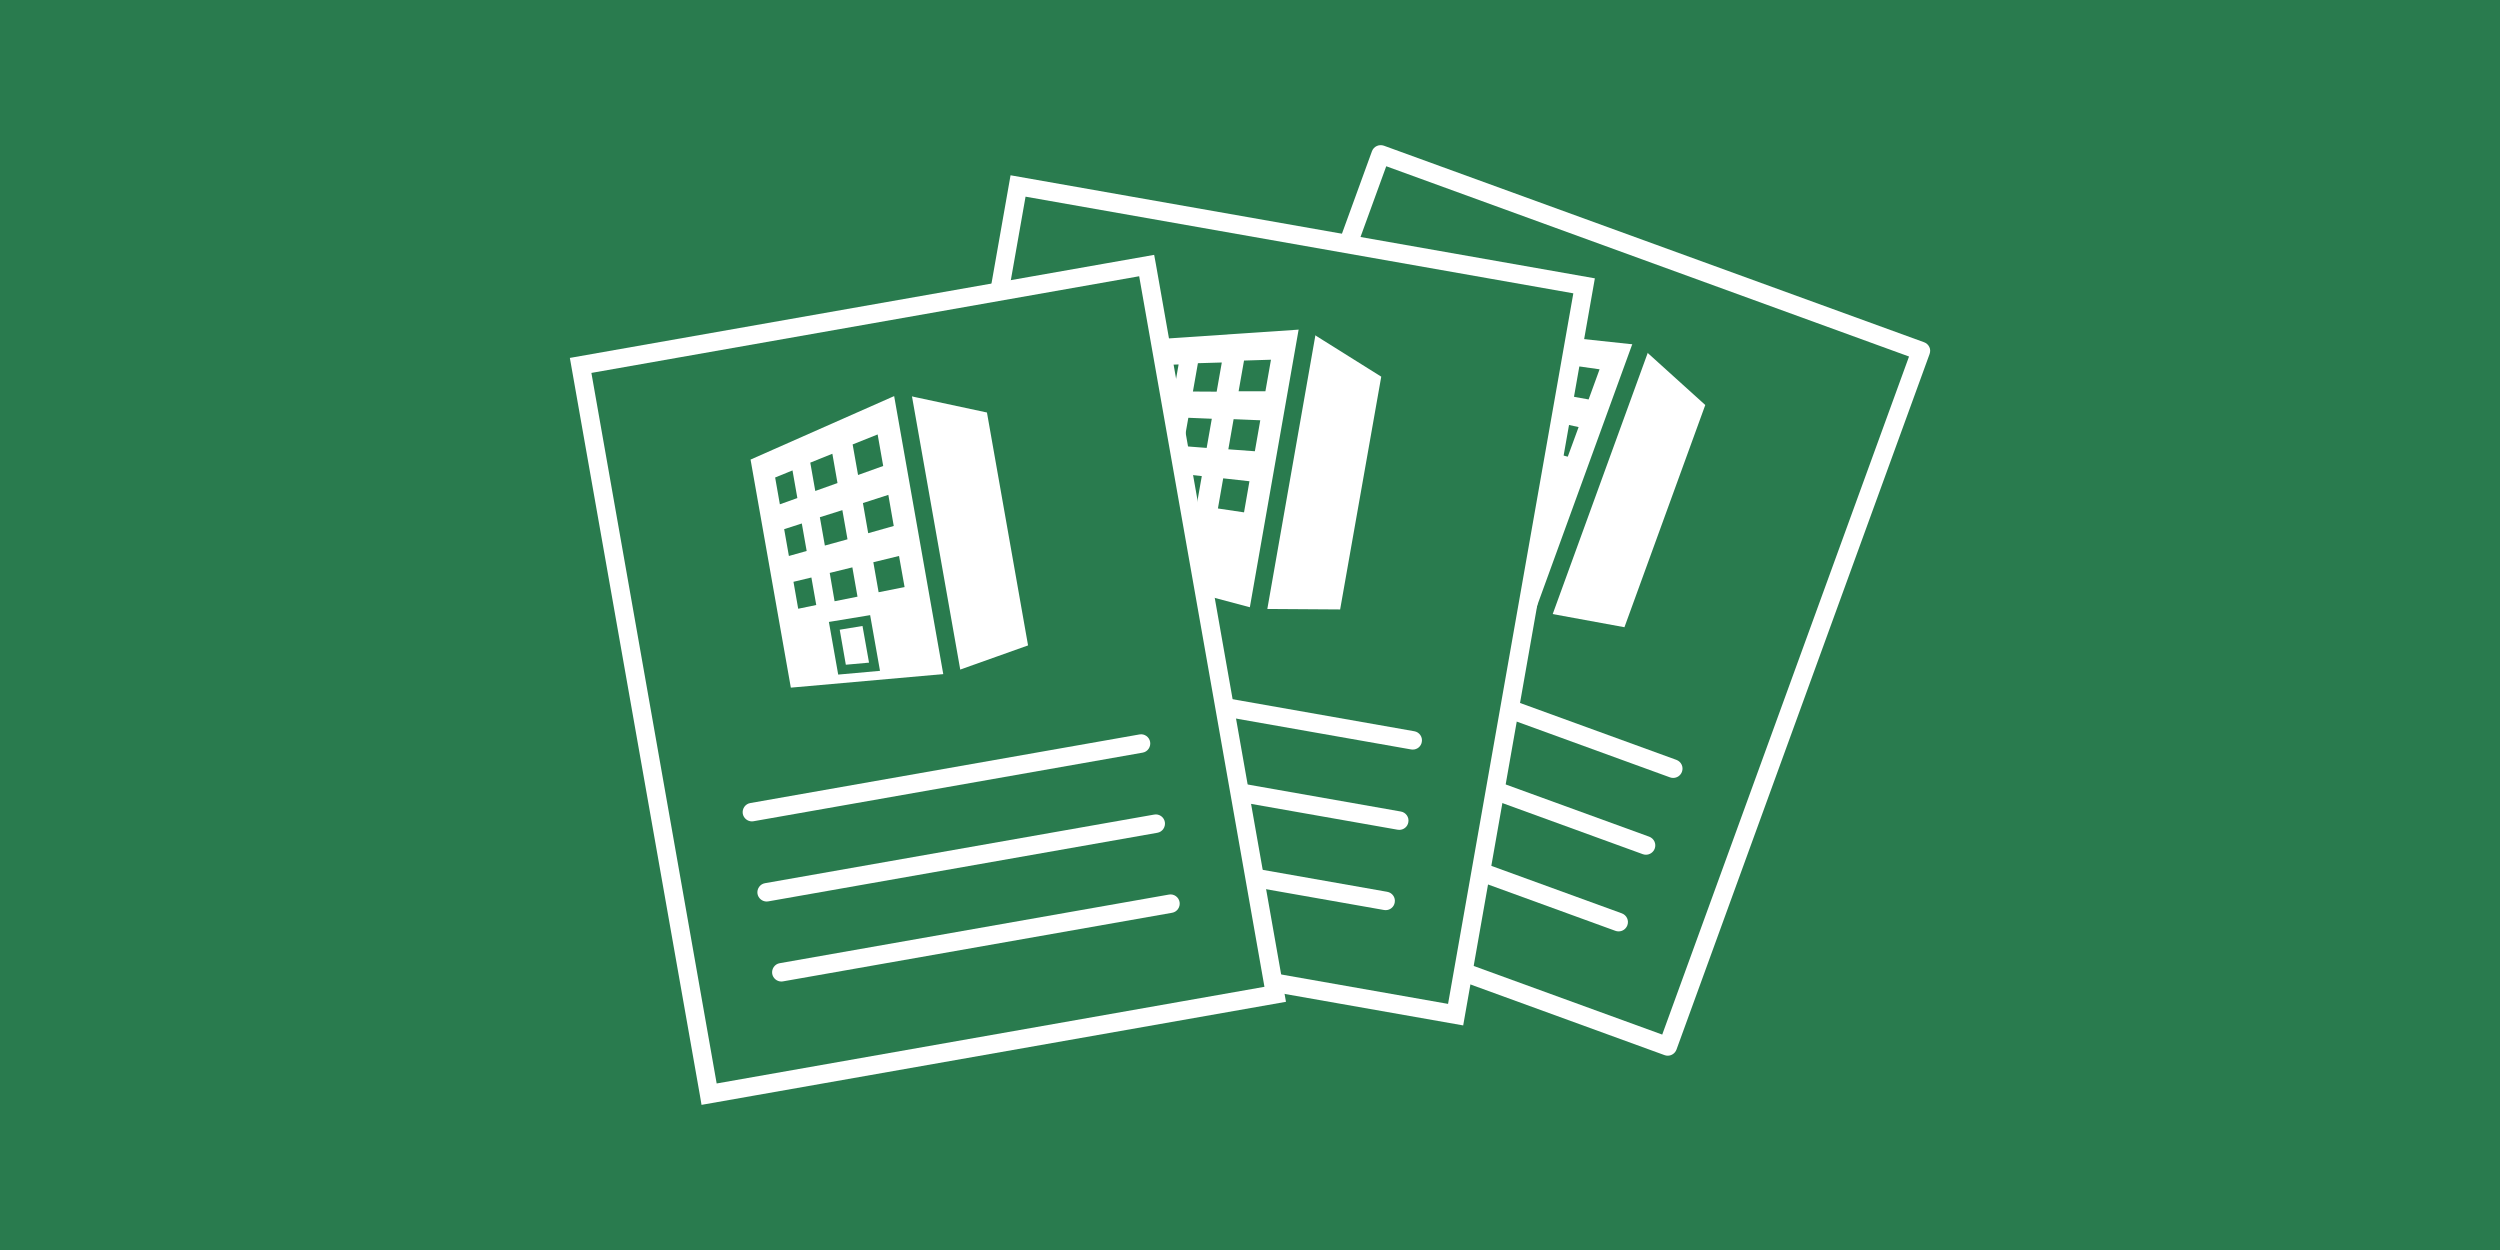 <?xml version="1.0" encoding="utf-8"?>
<!-- Generator: Adobe Illustrator 23.0.3, SVG Export Plug-In . SVG Version: 6.00 Build 0)  -->
<svg version="1.1" id="レイヤー_1" xmlns="http://www.w3.org/2000/svg" xmlns:xlink="http://www.w3.org/1999/xlink" x="0px"
	 y="0px" width="180px" height="90px" viewBox="0 0 180 90" enable-background="new 0 0 180 90" xml:space="preserve">
<g>
	<rect fill="#297B4E" width="180" height="90"/>
	<g>
		<g>
			<g>
				<g>
					
						<rect x="89.05" y="16.58" transform="matrix(0.94 0.342 -0.342 0.94 21.403 -34.928)" fill="#297B4E" width="41.39" height="53.28"/>
					<path fill="#FFFFFF" d="M120.08,76.01c-0.08,0-0.15-0.01-0.23-0.04L80.96,61.81c-0.17-0.06-0.3-0.18-0.38-0.34
						s-0.08-0.34-0.02-0.51l18.22-50.07c0.13-0.35,0.51-0.52,0.86-0.4l38.89,14.15c0.17,0.06,0.3,0.18,0.38,0.34
						s0.08,0.34,0.02,0.51l-18.22,50.07C120.61,75.84,120.35,76.01,120.08,76.01z M82.04,60.79l37.64,13.7l17.77-48.82l-37.64-13.7
						L82.04,60.79z"/>
				</g>
				<g>
					<g>
						<g>
							<g>
								<path fill="#FFFFFF" d="M118.26,24.24l-12.34-1.33l-6.07,16.67l10.96,5.09l6.55,1.2l6.15-16.89L118.26,24.24z"/>
								<path fill="#297B4E" d="M117.77,46.58l-7.22-1.34l-11.48-5.33l6.43-17.67l13.03,1.4l5.71,5.16L117.77,46.58z M111.01,44.07
									l5.95,1.09l5.82-16l-4.78-4.32l-11.65-1.25l-5.7,15.67L111.01,44.07z"/>
							</g>
							<polygon fill="#297B4E" points="115.17,26.59 113.25,26.32 112.49,28.42 114.38,28.76 							"/>
							<polygon fill="#297B4E" points="108.57,25.77 107.23,25.58 106.56,27.43 107.88,27.67 							"/>
							<polygon fill="#297B4E" points="111.65,26.17 109.95,25.92 109.24,27.87 110.92,28.18 							"/>
							<polygon fill="#297B4E" points="107.24,29.41 105.94,29.13 105.27,30.98 106.55,31.31 							"/>
							<polygon fill="#297B4E" points="110.25,30.04 108.59,29.67 107.88,31.62 109.52,32.04 							"/>
							<polygon fill="#297B4E" points="113.66,30.75 111.79,30.34 111.03,32.41 112.88,32.88 							"/>
							<polygon fill="#297B4E" points="112.13,34.94 110.31,34.4 109.56,36.47 111.36,37.08 							"/>
							<polygon fill="#297B4E" points="108.81,33.97 107.2,33.5 106.49,35.44 108.08,35.98 							"/>
							<polygon fill="#297B4E" points="105.89,33.13 104.62,32.75 103.95,34.6 105.2,35.02 							"/>
						</g>
						
							<rect x="103.89" y="33.66" transform="matrix(0.342 -0.94 0.94 0.342 43.272 130.388)" fill="#297B4E" width="21.75" height="1.26"/>
					</g>
					<path fill="#297B4E" d="M106.8,41.39l-2.7-1.26l1.3-3.58l2.78,1.05L106.8,41.39z M104.88,39.81l1.56,0.72l0.93-2.56l-1.6-0.61
						L104.88,39.81z"/>
				</g>
			</g>
			<path fill="#FFFFFF" d="M118.51,61.54c-0.08,0-0.15-0.01-0.23-0.04l-26.74-9.73c-0.35-0.13-0.53-0.51-0.4-0.86
				c0.13-0.35,0.51-0.52,0.86-0.4l26.74,9.73c0.35,0.13,0.53,0.51,0.4,0.86C119.04,61.37,118.78,61.54,118.51,61.54z"/>
			<path fill="#FFFFFF" d="M116.54,67.06c-0.08,0-0.15-0.01-0.23-0.04l-26.74-9.73c-0.35-0.13-0.53-0.51-0.4-0.86
				c0.13-0.35,0.51-0.52,0.86-0.4l26.74,9.73c0.35,0.13,0.53,0.51,0.4,0.86C117.07,66.89,116.82,67.06,116.54,67.06z"/>
			<path fill="#FFFFFF" d="M120.47,56.01c-0.08,0-0.15-0.01-0.23-0.04l-26.74-9.73c-0.35-0.13-0.53-0.51-0.4-0.86
				c0.13-0.35,0.51-0.52,0.86-0.4l26.74,9.73c0.35,0.13,0.53,0.51,0.4,0.86C121,55.84,120.75,56.01,120.47,56.01z"/>
		</g>
		<g>
			<g>
				<g>
					
						<rect x="68.36" y="16.58" transform="matrix(0.985 0.174 -0.174 0.985 8.859 -14.807)" fill="#297B4E" width="41.39" height="53.28"/>
					<path fill="#FFFFFF" d="M105.35,73.83l-42.07-7.42l9.48-53.79l42.07,7.42L105.35,73.83z M64.82,65.33l39.44,6.95l9.02-51.16
						l-39.44-6.96L64.82,65.33z"/>
				</g>
				<g>
					<g>
						<g>
							<g>
								<path fill="#FFFFFF" d="M94.14,23.05l-12.38,0.83l-3.08,17.47l11.68,3.11l6.66,0.04l3.12-17.7L94.14,23.05z"/>
								<path fill="#297B4E" d="M97.54,45.14l-7.35-0.07l-12.23-3.26l3.27-18.52l13.08-0.88l6.52,4.09L97.54,45.14z M90.44,43.84
									l6.05,0.04l2.96-16.76l-5.46-3.42l-11.69,0.79l-2.9,16.42L90.44,43.84z"/>
							</g>
							<polygon fill="#297B4E" points="91.51,25.9 89.57,25.96 89.18,28.17 91.11,28.17 							"/>
							<polygon fill="#297B4E" points="84.86,26.24 83.51,26.29 83.17,28.22 84.51,28.23 							"/>
							<polygon fill="#297B4E" points="87.97,26.1 86.25,26.15 85.89,28.19 87.6,28.2 							"/>
							<polygon fill="#297B4E" points="84.19,30.06 82.85,30.01 82.51,31.94 83.84,32.04 							"/>
							<polygon fill="#297B4E" points="87.25,30.15 85.56,30.08 85.2,32.12 86.88,32.25 							"/>
							<polygon fill="#297B4E" points="90.74,30.26 88.82,30.18 88.44,32.35 90.35,32.49 							"/>
							<polygon fill="#297B4E" points="89.96,34.65 88.07,34.44 87.69,36.61 89.57,36.89 							"/>
							<polygon fill="#297B4E" points="86.53,34.28 84.85,34.09 84.49,36.13 86.16,36.38 							"/>
							<polygon fill="#297B4E" points="83.5,33.95 82.19,33.8 81.84,35.74 83.15,35.93 							"/>
						</g>
						
							<rect x="81.57" y="32.92" transform="matrix(0.173 -0.985 0.985 0.173 43.38 118.781)" fill="#297B4E" width="21.75" height="1.26"/>
					</g>
					<path fill="#297B4E" d="M85.83,41.93l-2.88-0.77l0.66-3.75l2.92,0.55L85.83,41.93z M83.67,40.71l1.66,0.44l0.47-2.68
						l-1.68-0.32L83.67,40.71z"/>
				</g>
			</g>
			<path fill="#FFFFFF" d="M101.72,53.97c-0.04,0-0.08,0-0.12-0.01l-28.02-4.94c-0.36-0.06-0.61-0.41-0.54-0.77
				c0.06-0.36,0.41-0.61,0.77-0.54l28.02,4.94c0.36,0.06,0.61,0.41,0.54,0.77C102.32,53.74,102.04,53.97,101.72,53.97z"/>
			<path fill="#FFFFFF" d="M100.75,59.75c-0.04,0-0.08,0-0.12-0.01L72.61,54.8c-0.36-0.06-0.61-0.41-0.54-0.77
				c0.06-0.36,0.41-0.61,0.77-0.54l28.02,4.94c0.36,0.06,0.61,0.41,0.54,0.77C101.35,59.52,101.07,59.75,100.75,59.75z"/>
			<path fill="#FFFFFF" d="M99.77,65.53c-0.04,0-0.08,0-0.12-0.01l-28.02-4.94c-0.36-0.06-0.61-0.41-0.54-0.77
				c0.06-0.36,0.41-0.61,0.77-0.54l28.02,4.94c0.36,0.06,0.61,0.41,0.54,0.77C100.37,65.3,100.09,65.53,99.77,65.53z"/>
		</g>
		<g>
			<g>
				<g>
					
						<rect x="46.11" y="22.31" transform="matrix(0.985 -0.174 0.174 0.985 -7.485 12.345)" fill="#297B4E" width="41.39" height="53.28"/>
					<path fill="#FFFFFF" d="M50.51,79.55L50.4,78.9l-9.37-53.13l42.07-7.42L83.22,19l9.37,53.13L50.51,79.55z M42.58,26.85
						l9.02,51.16l39.44-6.96l-9.02-51.16L42.58,26.85z"/>
				</g>
				<g>
					<g>
						<g>
							<g>
								<path fill="#FFFFFF" d="M64.69,27.7l-11.35,5.02l3.08,17.47l12.04-1.07l6.27-2.24l-3.12-17.7L64.69,27.7z"/>
								<path fill="#297B4E" d="M55.9,50.86l-3.27-18.52l11.99-5.3l7.53,1.61l3.29,18.64l-6.93,2.45L55.9,50.86z M54.04,33.09
									l2.9,16.42l11.38-1.01l5.7-2.03L71.06,29.7l-6.3-1.35L54.04,33.09z"/>
							</g>
							<polygon fill="#297B4E" points="63.19,31.28 61.39,32 61.78,34.2 63.59,33.55 							"/>
							<polygon fill="#297B4E" points="57.06,33.87 55.81,34.38 56.15,36.31 57.41,35.86 							"/>
							<polygon fill="#297B4E" points="59.93,32.67 58.34,33.31 58.7,35.35 60.3,34.78 							"/>
							<polygon fill="#297B4E" points="57.73,37.69 56.46,38.1 56.8,40.03 58.08,39.67 							"/>
							<polygon fill="#297B4E" points="60.65,36.73 59.03,37.24 59.39,39.28 61.02,38.83 							"/>
							<polygon fill="#297B4E" points="63.96,35.63 62.13,36.22 62.51,38.39 64.35,37.87 							"/>
							<polygon fill="#297B4E" points="64.73,40.03 62.88,40.48 63.26,42.64 65.13,42.27 							"/>
							<polygon fill="#297B4E" points="61.37,40.85 59.74,41.25 60.09,43.29 61.74,42.96 							"/>
							<polygon fill="#297B4E" points="58.42,41.58 57.13,41.89 57.47,43.83 58.77,43.56 							"/>
						</g>
						
							<rect x="66.06" y="27.27" transform="matrix(0.985 -0.174 0.174 0.985 -5.611 12.158)" fill="#297B4E" width="1.26" height="21.75"/>
					</g>
					<path fill="#297B4E" d="M60.35,48.57l-0.67-3.79l2.97-0.49l0.71,4.01L60.35,48.57z M60.46,45.34l0.44,2.52l1.67-0.15
						l-0.47-2.64L60.46,45.34z"/>
				</g>
			</g>
			<g>
				<path fill="#FFFFFF" d="M54.14,59.14c-0.32,0-0.6-0.23-0.66-0.55c-0.06-0.36,0.18-0.71,0.54-0.77l28.02-4.94
					c0.36-0.07,0.71,0.18,0.77,0.54c0.06,0.36-0.18,0.71-0.54,0.77l-28.02,4.94C54.21,59.14,54.18,59.14,54.14,59.14z"/>
				<path fill="#FFFFFF" d="M55.2,64.91c-0.32,0-0.6-0.23-0.66-0.55c-0.06-0.36,0.18-0.71,0.54-0.77l28.02-4.94
					c0.36-0.07,0.71,0.18,0.77,0.54c0.06,0.36-0.18,0.71-0.54,0.77l-28.02,4.94C55.27,64.9,55.24,64.91,55.2,64.91z"/>
				<path fill="#FFFFFF" d="M56.26,70.67c-0.32,0-0.6-0.23-0.66-0.55c-0.06-0.36,0.18-0.71,0.54-0.77l28.02-4.94
					c0.36-0.07,0.71,0.18,0.77,0.54c0.06,0.36-0.18,0.71-0.54,0.77l-28.02,4.94C56.33,70.67,56.29,70.67,56.26,70.67z"/>
			</g>
		</g>
	</g>
</g>
</svg>
